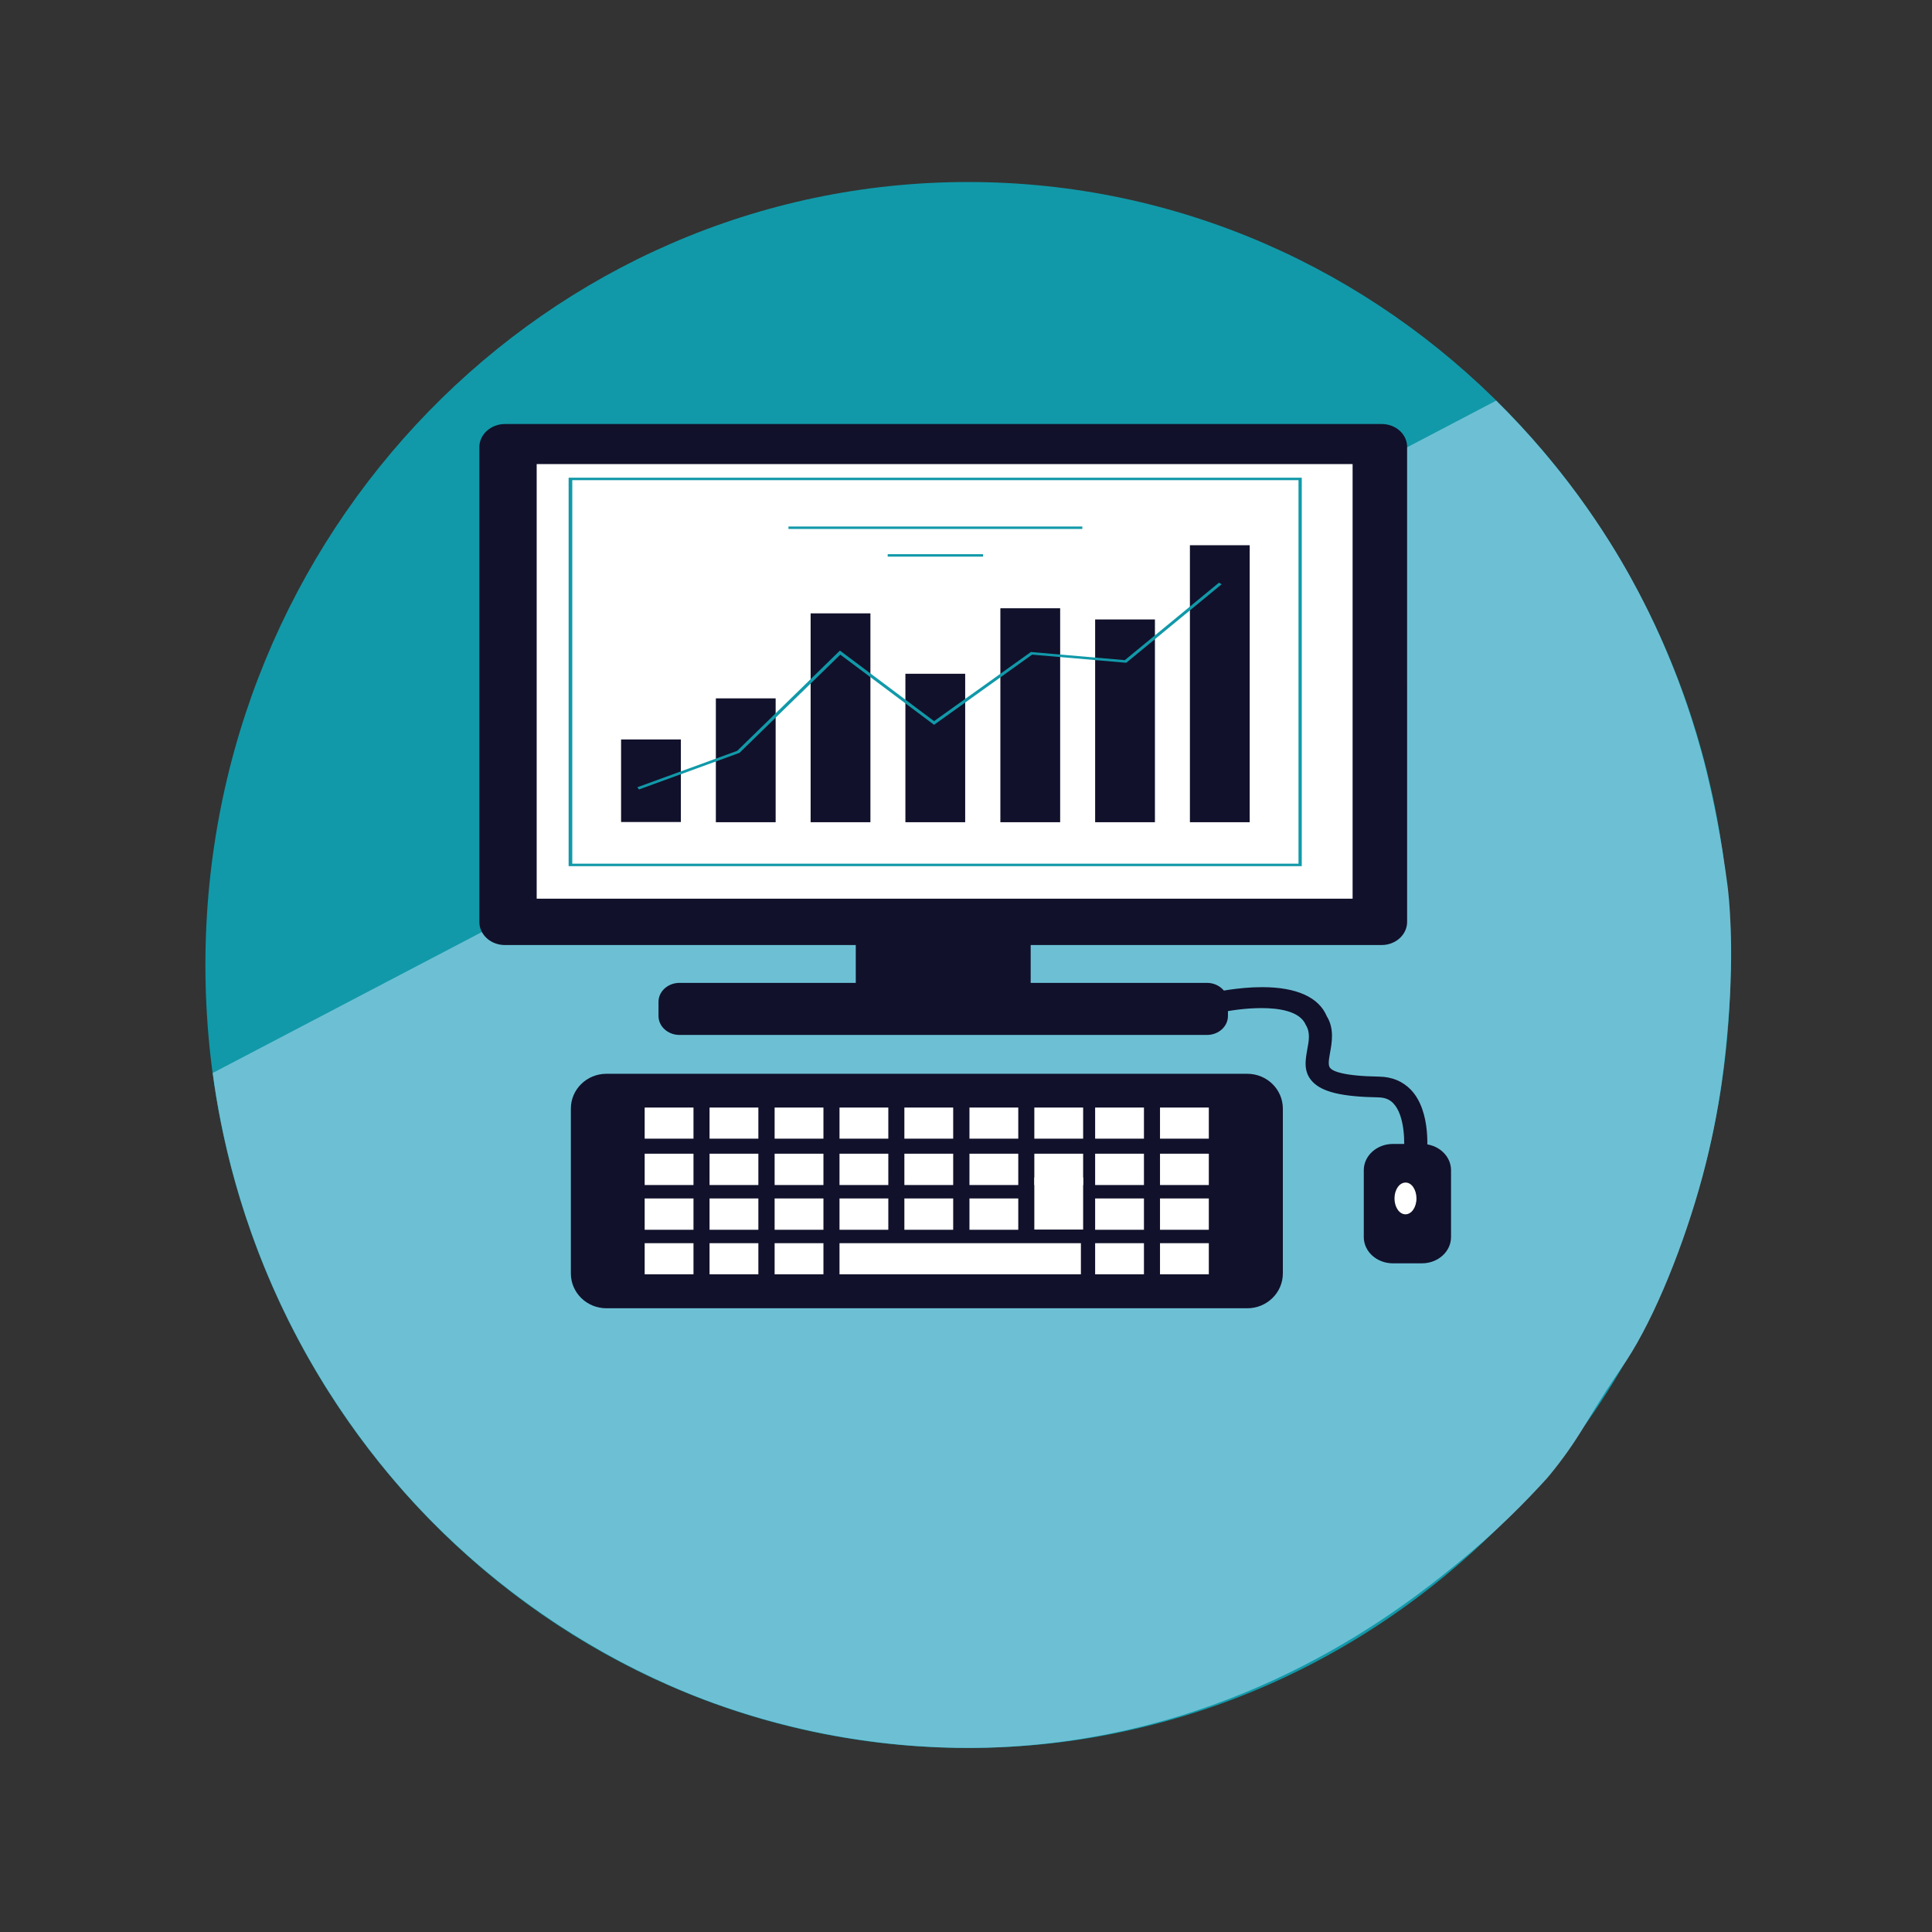 <?xml version="1.0" encoding="utf-8"?>
<!-- Generator: Adobe Illustrator 24.3.0, SVG Export Plug-In . SVG Version: 6.00 Build 0)  -->
<svg version="1.1" baseProfile="tiny" id="Layer_1" xmlns="http://www.w3.org/2000/svg" xmlns:xlink="http://www.w3.org/1999/xlink"
	 x="0px" y="0px" viewBox="0 0 95 95" overflow="visible" xml:space="preserve">
<rect x="0" y="0" width="95" height="95" fill="#333333" stroke="none"/>
<path fill="#1199A9" d="M85.09,47.45c0,5.61-1.18,10.94-3.27,15.75c-4.81,11-14.5,19.26-26.24,21.87c-2.57,0.58-5.25,0.88-7.98,0.88
	c-20.72,0-37.5-17.24-37.5-38.5c0-21.26,16.78-38.5,37.5-38.5C68.29,8.95,85.09,26.19,85.09,47.45z"/>
<path fill="#6DC0D4" d="M82.2,32.64c0.33,0.81,1.09,2.76,1.72,5.32c0.07,0.3,0.44,1.8,0.77,3.83c0.12,0.75,0.21,1.41,0.26,1.79
	c0.06,0.5,0.34,2.92,0.03,6.67c-0.13,1.57-0.36,4.22-1.26,7.58c-0.9,3.35-2.34,6.93-3.75,9.08c-0.32,0.48-0.76,1.09-1.48,2.25
	c-0.56,0.91-0.92,1.56-1.61,2.5c-0.34,0.46-0.63,0.82-0.83,1.05c-1,1.1-2.48,2.62-4.44,4.21c-2.63,2.14-10.14,8.09-21.41,8.93
	c-2.48,0.19-8.32,0.36-15.15-2.12c-2.06-0.75-8.06-3.13-13.73-8.83c-1.54-1.55-4.57-4.86-7.09-9.89c-2.43-4.86-3.37-9.28-3.77-12.25
	C31.49,41.75,52.53,30.73,73.57,19.7c1.7,1.68,3.01,3.28,3.99,4.61c1.22,1.66,2.09,3.12,2.63,4.1C80.64,29.23,81.42,30.7,82.2,32.64
	z"/>
<g>
	<path fill="#11112B" d="M69.37,53.58c-0.4-0.41-0.92-0.63-1.55-0.64c-1.79-0.03-2.28-0.27-2.41-0.42
		c-0.11-0.12-0.08-0.37-0.01-0.75c0.09-0.5,0.22-1.19-0.16-1.8c-0.39-0.93-1.48-1.43-3.18-1.43c-1.23,0-2.36,0.26-2.41,0.27
		l-0.2,0.05l0.28,0.99l0.2-0.04c0.5-0.12,1.31-0.24,2.1-0.24c0.84,0,1.89,0.14,2.18,0.83c0.23,0.37,0.15,0.78,0.07,1.21
		c-0.09,0.51-0.2,1.09,0.25,1.57c0.48,0.52,1.46,0.75,3.26,0.78c0.31,0.01,0.54,0.1,0.72,0.29c0.59,0.61,0.57,2.05,0.51,2.51
		L69,56.94l1.12,0.12l0.03-0.19C70.16,56.78,70.42,54.67,69.37,53.58z"/>
	<g>
		<path fill="#11112B" d="M67.94,20.85H24.83c-0.69,0-1.26,0.51-1.26,1.14v23.34c0,0.63,0.56,1.14,1.26,1.14h17.25v1.86h-8.67
			c-0.57,0-1.03,0.42-1.03,0.93v0.7c0,0.51,0.46,0.93,1.03,0.93h25.94c0.57,0,1.03-0.42,1.03-0.93v-0.7c0-0.51-0.46-0.93-1.03-0.93
			h-8.67v-1.86h17.25c0.7,0,1.26-0.51,1.26-1.14V21.99C69.2,21.36,68.64,20.85,67.94,20.85z"/>
	</g>
	<g>
		<rect x="26.39" y="22.82" fill="#FFFFFF" width="40.12" height="21.37"/>
	</g>
	<g>
		<g>
			<path fill="#11112B" d="M63.08,62.62c0,0.94-0.78,1.71-1.75,1.71H29.82c-0.97,0-1.75-0.77-1.75-1.71v-8.11
				c0-0.94,0.78-1.71,1.75-1.71h31.51c0.97,0,1.75,0.77,1.75,1.71V62.62z"/>
		</g>
		<g>
			<g>
				<rect x="31.7" y="54.46" fill="#FFFFFF" width="2.4" height="1.53"/>
			</g>
			<g>
				<rect x="34.89" y="54.46" fill="#FFFFFF" width="2.4" height="1.53"/>
			</g>
			<g>
				<rect x="38.09" y="54.46" fill="#FFFFFF" width="2.4" height="1.53"/>
			</g>
			<g>
				<rect x="41.28" y="54.46" fill="#FFFFFF" width="2.4" height="1.53"/>
			</g>
			<g>
				<rect x="44.47" y="54.46" fill="#FFFFFF" width="2.4" height="1.53"/>
			</g>
			<g>
				<rect x="47.67" y="54.46" fill="#FFFFFF" width="2.4" height="1.53"/>
			</g>
			<g>
				<rect x="50.86" y="54.46" fill="#FFFFFF" width="2.4" height="1.53"/>
			</g>
			<g>
				<rect x="31.7" y="56.73" fill="#FFFFFF" width="2.4" height="1.54"/>
			</g>
			<g>
				<rect x="34.89" y="56.73" fill="#FFFFFF" width="2.4" height="1.54"/>
			</g>
			<g>
				<rect x="38.09" y="56.73" fill="#FFFFFF" width="2.4" height="1.54"/>
			</g>
			<g>
				<rect x="41.28" y="56.73" fill="#FFFFFF" width="2.4" height="1.54"/>
			</g>
			<g>
				<rect x="44.47" y="56.73" fill="#FFFFFF" width="2.4" height="1.54"/>
			</g>
			<g>
				<rect x="47.67" y="56.73" fill="#FFFFFF" width="2.4" height="1.54"/>
			</g>
			<g>
				<rect x="50.86" y="56.73" fill="#FFFFFF" width="2.4" height="1.54"/>
			</g>
			<g>
				<rect x="31.7" y="58.93" fill="#FFFFFF" width="2.4" height="1.54"/>
			</g>
			<g>
				<rect x="34.89" y="58.93" fill="#FFFFFF" width="2.4" height="1.54"/>
			</g>
			<g>
				<rect x="38.09" y="58.93" fill="#FFFFFF" width="2.4" height="1.54"/>
			</g>
			<g>
				<rect x="31.7" y="61.13" fill="#FFFFFF" width="2.4" height="1.53"/>
			</g>
			<g>
				<rect x="34.89" y="61.13" fill="#FFFFFF" width="2.4" height="1.53"/>
			</g>
			<g>
				<rect x="38.09" y="61.13" fill="#FFFFFF" width="2.4" height="1.53"/>
			</g>
			<g>
				<rect x="41.28" y="58.93" fill="#FFFFFF" width="2.4" height="1.54"/>
			</g>
			<g>
				<rect x="41.28" y="61.13" fill="#FFFFFF" width="11.87" height="1.53"/>
			</g>
			<g>
				<rect x="44.47" y="58.93" fill="#FFFFFF" width="2.4" height="1.54"/>
			</g>
			<g>
				<rect x="47.67" y="58.93" fill="#FFFFFF" width="2.4" height="1.54"/>
			</g>
			<g>
				<rect x="50.86" y="57.9" fill="#FFFFFF" width="2.4" height="2.56"/>
			</g>
			<g>
				<rect x="53.85" y="54.46" fill="#FFFFFF" width="2.4" height="1.53"/>
			</g>
			<g>
				<rect x="57.04" y="54.46" fill="#FFFFFF" width="2.4" height="1.53"/>
			</g>
			<g>
				<rect x="53.85" y="56.73" fill="#FFFFFF" width="2.4" height="1.54"/>
			</g>
			<g>
				<rect x="57.04" y="56.73" fill="#FFFFFF" width="2.4" height="1.54"/>
			</g>
			<g>
				<rect x="53.85" y="58.93" fill="#FFFFFF" width="2.4" height="1.54"/>
			</g>
			<g>
				<rect x="57.04" y="58.93" fill="#FFFFFF" width="2.4" height="1.54"/>
			</g>
			<g>
				<rect x="53.85" y="61.13" fill="#FFFFFF" width="2.4" height="1.53"/>
			</g>
			<g>
				<rect x="57.04" y="61.13" fill="#FFFFFF" width="2.4" height="1.53"/>
			</g>
		</g>
	</g>
	<g>
		<path fill="#11112B" d="M71.35,60.83c0,0.71-0.64,1.29-1.43,1.29h-1.43c-0.79,0-1.43-0.58-1.43-1.29v-3.29
			c0-0.71,0.64-1.29,1.43-1.29h1.43c0.79,0,1.43,0.58,1.43,1.29V60.83z"/>
	</g>
	<g>
		<path fill="#FFFFFF" d="M69.65,58.93c0,0.43-0.24,0.78-0.54,0.78c-0.3,0-0.54-0.35-0.54-0.78c0-0.43,0.24-0.78,0.54-0.78
			C69.41,58.14,69.65,58.5,69.65,58.93z"/>
	</g>
</g>
<g>
	<g>
		<rect x="28.05" y="23.55" fill="#FFFFFF" width="35.88" height="18.98"/>
		<path fill="#1199A9" d="M64.02,42.59H27.96v-19.1h36.05V42.59z M28.14,42.47h35.71V23.61H28.14V42.47z"/>
	</g>
	<g>
		<rect x="30.54" y="36.36" fill="#11112B" width="2.94" height="4.06"/>
		<rect x="35.2" y="34.34" fill="#11112B" width="2.94" height="6.09"/>
		<rect x="39.86" y="30.16" fill="#11112B" width="2.94" height="10.27"/>
		<rect x="44.52" y="33.13" fill="#11112B" width="2.94" height="7.3"/>
		<rect x="49.19" y="29.91" fill="#11112B" width="2.94" height="10.52"/>
		<rect x="53.85" y="30.46" fill="#11112B" width="2.94" height="9.97"/>
		<rect x="58.51" y="26.81" fill="#11112B" width="2.94" height="13.62"/>
		<polygon fill="#1199A9" points="31.42,38.82 31.34,38.71 36.25,36.92 41.3,31.99 45.93,35.46 50.69,32.06 55.31,32.46 
			59.94,28.65 60.07,28.73 55.38,32.59 50.75,32.19 45.93,35.64 41.32,32.19 36.36,37.02 		"/>
	</g>
	<rect x="38.77" y="25.89" fill="#1199A9" width="14.45" height="0.12"/>
	<rect x="43.65" y="27.25" fill="#1199A9" width="4.69" height="0.12"/>
</g>
<path fill="#6DC0D4" d="M80.85,70"/>
<path fill="#6DC0D4" d="M89.79,44.85"/>
</svg>
